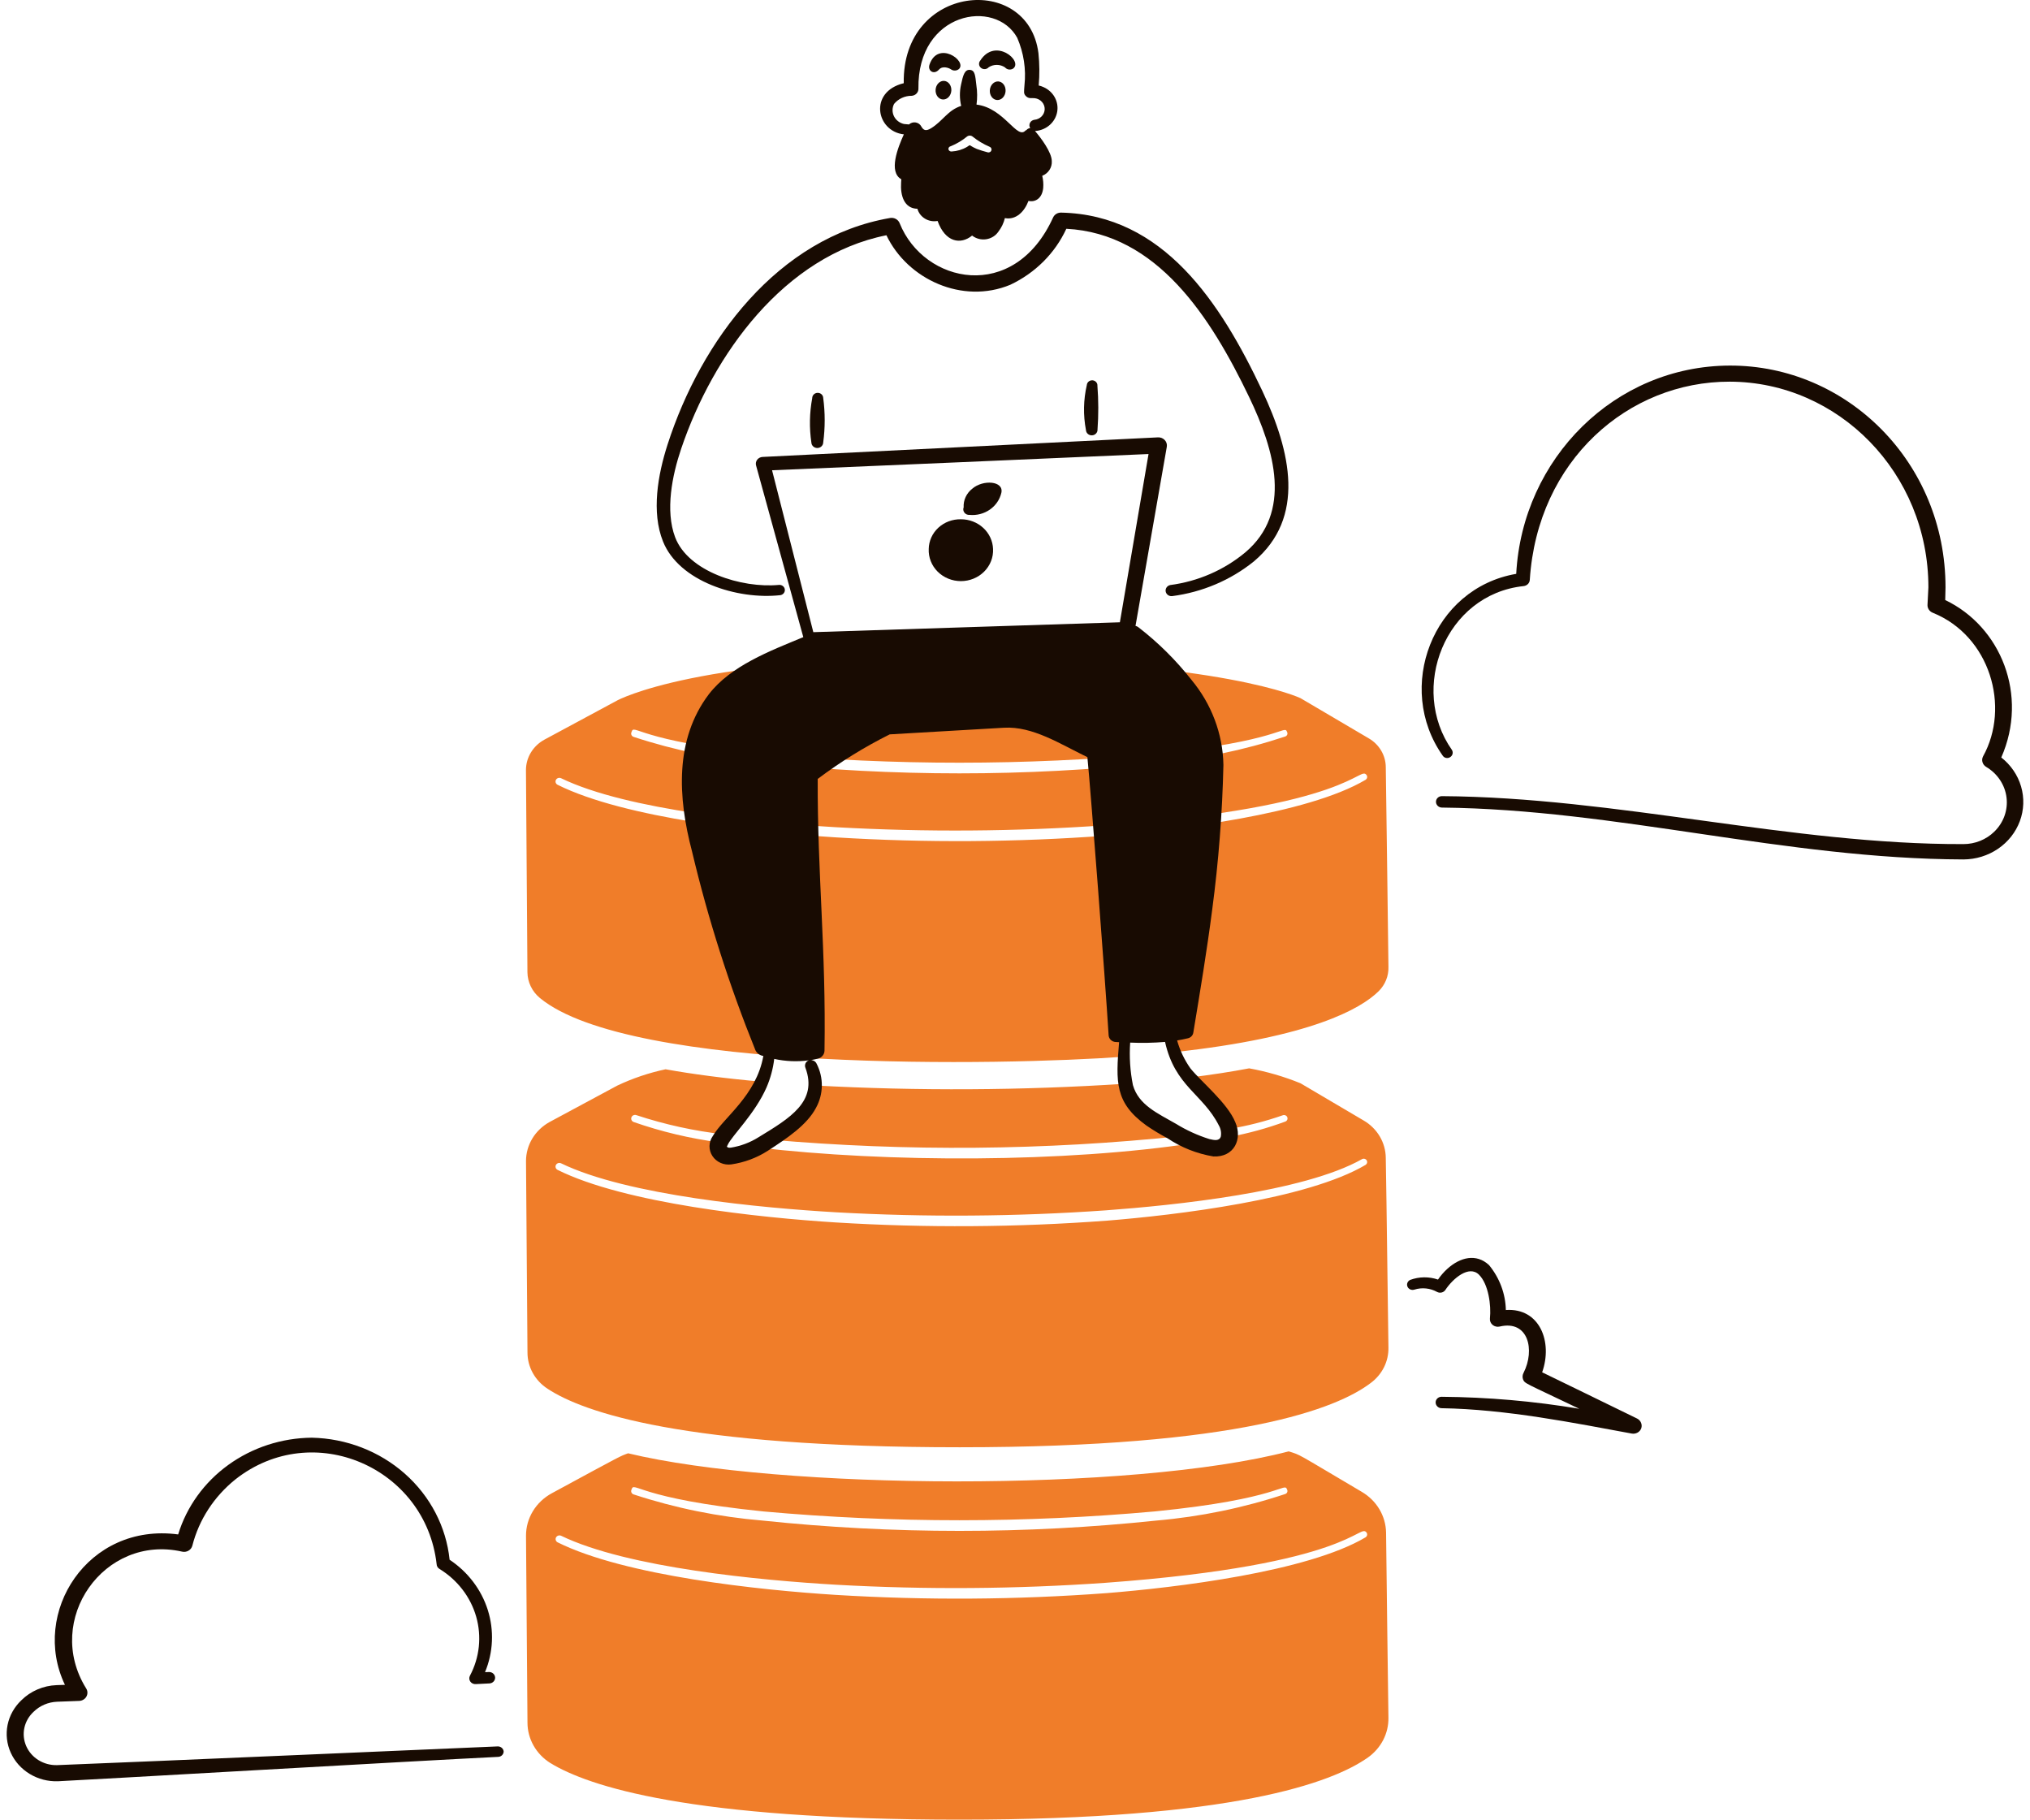 <?xml version="1.0" encoding="UTF-8"?> <svg xmlns="http://www.w3.org/2000/svg" width="212" height="190" viewBox="0 0 212 190" fill="none"><path d="M158.344 59.919C158.986 47.868 168.653 38.199 180.653 38.172C192.878 38.14 203.177 48.266 203.177 61.331L203.146 62.654C208.967 65.434 211.86 72.6 209.001 79.093C210 79.876 210.722 80.934 211.069 82.124C211.416 83.314 211.371 84.576 210.94 85.74C210.508 86.904 209.712 87.913 208.659 88.629C207.606 89.344 206.348 89.732 205.056 89.739C186.378 89.68 168.912 84.515 150.58 84.323C150.416 84.32 150.259 84.255 150.144 84.143C150.028 84.031 149.964 83.88 149.964 83.722C149.963 83.645 149.979 83.567 150.009 83.496C150.04 83.424 150.085 83.358 150.143 83.303C150.2 83.248 150.268 83.204 150.343 83.175C150.418 83.145 150.499 83.13 150.58 83.13C168.887 83.25 187.06 88.195 205.056 88.137C205.653 88.136 206.243 88.022 206.793 87.801C207.343 87.58 207.842 87.257 208.26 86.85C208.742 86.384 209.109 85.821 209.332 85.202C209.555 84.583 209.629 83.924 209.549 83.273C209.47 82.623 209.237 81.998 208.87 81.445C208.503 80.892 208.011 80.425 207.429 80.079C207.242 79.97 207.104 79.798 207.042 79.598C206.979 79.397 206.996 79.182 207.09 78.993C209.972 73.814 207.831 66.401 201.851 63.984C201.676 63.916 201.528 63.796 201.428 63.642C201.328 63.488 201.283 63.307 201.297 63.127L201.389 61.331C201.389 49.381 191.983 39.883 180.653 39.852C170.043 39.825 160.561 48.082 159.762 60.536C159.755 60.702 159.685 60.86 159.567 60.982C159.448 61.103 159.287 61.179 159.114 61.197C150.912 62.067 147.122 71.897 151.627 78.301C151.705 78.425 151.73 78.574 151.696 78.715C151.661 78.857 151.571 78.98 151.443 79.058C151.381 79.099 151.312 79.126 151.24 79.14C151.167 79.154 151.092 79.154 151.019 79.139C150.947 79.124 150.878 79.096 150.818 79.055C150.757 79.014 150.706 78.962 150.667 78.902C145.671 71.824 149.593 61.422 158.344 59.919Z" fill="#180B02"></path><path d="M145 100.98C144.969 97.502 144.784 85.003 144.722 80.114C144.721 79.506 144.556 78.908 144.243 78.378C143.93 77.848 143.48 77.404 142.935 77.09C140.347 75.565 135.817 72.9 135.817 72.9C135.817 72.9 127.776 69.011 100.347 68.739C72.954 68.465 64.45 73.142 64.45 73.142C64.45 73.142 59.644 75.738 56.839 77.24C56.259 77.561 55.777 78.022 55.441 78.577C55.106 79.132 54.929 79.761 54.928 80.403C54.96 85.412 55.052 97.834 55.082 101.531C55.089 102.038 55.208 102.538 55.431 102.998C55.654 103.459 55.977 103.869 56.377 104.202C65.823 112.004 104.817 111.26 117.368 110.338C117.389 109.742 117.424 109.104 117.449 108.416L122.244 108.265C122.31 108.808 122.431 109.344 122.607 109.865C136.934 108.303 142.116 105.334 143.977 103.498C144.314 103.164 144.578 102.77 144.753 102.337C144.929 101.905 145.013 101.444 145 100.98ZM65.952 76.441C66.246 75.496 66.506 77.377 79.756 78.723C93.355 79.947 107.046 79.944 120.645 78.715C133.798 77.404 134.125 75.585 134.418 76.441C134.439 76.482 134.451 76.527 134.453 76.573C134.455 76.619 134.447 76.665 134.43 76.708C134.412 76.751 134.386 76.79 134.352 76.822C134.319 76.855 134.278 76.881 134.233 76.898C129.88 78.344 125.358 79.275 120.768 79.671C107.097 81.111 93.303 81.111 79.633 79.671C75.045 79.289 70.523 78.372 66.168 76.941C66.118 76.924 66.072 76.897 66.033 76.862C65.995 76.827 65.964 76.784 65.944 76.737C65.923 76.69 65.914 76.639 65.915 76.588C65.916 76.537 65.929 76.487 65.952 76.441ZM142.616 81.421C136.519 85.04 122.744 86.672 115.592 87.248C106.173 87.951 96.713 88.013 87.284 87.434C79.356 86.935 65.272 85.459 58.217 81.937C58.126 81.887 58.06 81.805 58.031 81.709C58.002 81.613 58.014 81.51 58.063 81.422C58.112 81.334 58.195 81.267 58.295 81.237C58.394 81.207 58.502 81.214 58.596 81.259C65.55 84.626 79.529 85.92 87.322 86.375C96.702 86.898 106.107 86.83 115.477 86.17C141.304 84.274 141.969 79.862 142.727 80.943C142.775 81.022 142.79 81.115 142.769 81.204C142.749 81.293 142.694 81.371 142.616 81.423V81.421Z" fill="#F07D29"></path><path d="M144.999 179.368C144.937 175.377 144.814 165.031 144.752 160.024C144.737 159.165 144.495 158.323 144.048 157.577C143.601 156.831 142.963 156.206 142.195 155.76C135.131 151.591 135.912 151.967 134.584 151.546C118.186 155.821 81.425 155.563 65.595 151.747C64.708 152.076 65.16 151.836 57.645 155.91C56.818 156.355 56.131 157.002 55.654 157.786C55.177 158.57 54.928 159.462 54.933 160.368C54.965 165.473 55.057 175.722 55.087 179.875C55.088 180.709 55.305 181.529 55.719 182.263C56.133 182.997 56.731 183.621 57.46 184.08C61.466 186.537 72.065 190 100.228 190C128.729 190 139.113 186.163 142.873 183.5C143.543 183.021 144.085 182.396 144.455 181.678C144.824 180.96 145.011 180.169 144.999 179.368ZM65.951 155.538C66.245 154.593 66.505 156.475 79.755 157.821C93.354 159.046 107.045 159.043 120.644 157.812C133.797 156.502 134.124 154.683 134.416 155.538C134.438 155.58 134.45 155.625 134.452 155.67C134.454 155.716 134.446 155.762 134.429 155.805C134.412 155.848 134.385 155.887 134.352 155.92C134.318 155.952 134.277 155.978 134.232 155.995C129.879 157.442 125.357 158.374 120.767 158.77C107.096 160.208 93.302 160.208 79.632 158.77C75.044 158.387 70.522 157.47 66.167 156.039C66.117 156.022 66.071 155.995 66.032 155.96C65.993 155.925 65.963 155.882 65.943 155.835C65.922 155.787 65.912 155.737 65.914 155.686C65.915 155.635 65.928 155.584 65.951 155.538ZM142.615 160.518C136.527 164.13 122.794 165.766 115.591 166.345C106.172 167.048 96.712 167.11 87.283 166.532C79.362 166.034 65.271 164.557 58.216 161.035C58.129 160.983 58.065 160.902 58.039 160.807C58.012 160.713 58.024 160.612 58.072 160.525C58.12 160.439 58.201 160.373 58.298 160.342C58.396 160.31 58.502 160.315 58.595 160.356C65.547 163.722 79.524 165.018 87.321 165.472C96.701 165.996 106.106 165.928 115.476 165.268C141.303 163.372 141.968 158.959 142.726 160.04C142.773 160.119 142.788 160.211 142.768 160.3C142.747 160.389 142.693 160.466 142.615 160.518Z" fill="#F07D29"></path><path d="M18.606 160.219C19.49 157.326 21.324 154.782 23.838 152.963C26.351 151.144 29.411 150.146 32.564 150.118C36.177 150.196 39.635 151.535 42.286 153.883C44.937 156.23 46.598 159.424 46.954 162.862C48.866 164.132 50.272 165.984 50.944 168.115C51.615 170.247 51.512 172.532 50.652 174.601L51.052 174.586C51.217 174.578 51.379 174.633 51.501 174.739C51.624 174.845 51.697 174.993 51.706 175.151C51.714 175.309 51.656 175.463 51.545 175.581C51.434 175.698 51.279 175.768 51.114 175.776L49.696 175.846C49.584 175.856 49.47 175.836 49.368 175.79C49.266 175.744 49.179 175.672 49.116 175.582C49.053 175.492 49.016 175.388 49.01 175.28C49.004 175.172 49.028 175.064 49.08 174.968C50.086 173.065 50.319 170.873 49.733 168.815C49.146 166.757 47.783 164.98 45.907 163.827C45.814 163.774 45.738 163.699 45.684 163.61C45.63 163.521 45.6 163.42 45.598 163.317C44.456 153.252 32.704 148.078 24.584 154.471C22.352 156.264 20.775 158.692 20.085 161.401C20.056 161.509 20.005 161.61 19.936 161.699C19.866 161.788 19.779 161.864 19.678 161.92C19.578 161.977 19.467 162.015 19.352 162.031C19.237 162.047 19.119 162.041 19.006 162.013C10.873 160.176 4.555 169.134 8.992 176.288C9.076 176.414 9.123 176.559 9.129 176.708C9.136 176.857 9.102 177.005 9.031 177.138C8.959 177.27 8.853 177.383 8.722 177.464C8.591 177.545 8.44 177.593 8.284 177.601L5.973 177.687C5.041 177.722 4.159 178.099 3.509 178.738C3.018 179.192 2.682 179.776 2.545 180.415C2.407 181.054 2.475 181.717 2.738 182.319C3.002 182.921 3.449 183.432 4.021 183.787C4.594 184.142 5.265 184.324 5.947 184.308C14.667 183.976 49.548 182.452 51.982 182.352C52.135 182.349 52.283 182.401 52.397 182.497C52.511 182.594 52.583 182.728 52.598 182.873C52.6 183.018 52.543 183.158 52.44 183.264C52.337 183.37 52.195 183.435 52.044 183.444C43.842 183.84 8.567 185.881 6.043 185.992C5.004 186.025 3.98 185.758 3.102 185.226C2.225 184.694 1.535 183.923 1.123 183.011C0.711 182.099 0.595 181.09 0.791 180.115C0.987 179.14 1.486 178.244 2.222 177.543C3.192 176.575 4.517 176.005 5.919 175.954L6.782 175.925C3.17 168.396 9.164 158.956 18.606 160.219Z" fill="#180B02"></path><path d="M150.175 133.607C150.456 133.194 150.787 132.814 151.161 132.476C152.502 131.268 154.177 130.858 155.505 132.096C156.608 133.436 157.225 135.082 157.262 136.787C160.792 136.541 162.182 140.109 161.052 143.29C161.884 143.676 168.489 146.92 170.973 148.121C171.156 148.215 171.299 148.368 171.378 148.552C171.456 148.736 171.466 148.94 171.405 149.13C171.338 149.321 171.201 149.482 171.02 149.584C170.839 149.686 170.626 149.723 170.419 149.688C164.447 148.589 157.306 147.145 150.544 147.039C150.379 147.035 150.223 146.97 150.108 146.857C149.992 146.744 149.928 146.593 149.928 146.435C149.928 146.357 149.944 146.281 149.974 146.209C150.005 146.138 150.051 146.072 150.108 146.018C150.165 145.963 150.233 145.92 150.308 145.89C150.383 145.861 150.463 145.846 150.544 145.846C155.369 145.883 160.182 146.302 164.933 147.1C159.097 144.309 159.252 144.488 159.049 144.009C158.977 143.788 158.999 143.55 159.111 143.345C160.33 140.95 159.612 137.806 156.614 138.513C156.487 138.543 156.354 138.543 156.227 138.513C156.099 138.484 155.981 138.426 155.881 138.344C155.782 138.262 155.705 138.159 155.655 138.043C155.606 137.927 155.586 137.801 155.598 137.676C155.743 136.285 155.448 134.088 154.457 133.099C153.419 132.063 151.737 133.488 150.946 134.688C150.857 134.822 150.718 134.918 150.558 134.957C150.397 134.996 150.227 134.976 150.082 134.9C149.727 134.701 149.332 134.577 148.924 134.535C148.515 134.492 148.101 134.534 147.71 134.656C147.571 134.702 147.418 134.696 147.283 134.638C147.149 134.58 147.042 134.475 146.987 134.344C146.931 134.213 146.931 134.067 146.985 133.936C147.039 133.805 147.145 133.699 147.279 133.639C148.209 133.297 149.237 133.285 150.175 133.607Z" fill="#180B02"></path><path d="M98.057 7.268C98.456 6.82 99.133 7.122 99.294 7.227C99.418 7.322 99.574 7.372 99.734 7.365C99.893 7.359 100.045 7.298 100.161 7.193C100.994 6.337 97.944 4.191 97.072 6.746C96.85 7.401 97.539 7.849 98.057 7.268Z" fill="#180B02"></path><path d="M103.259 7.018C103.51 6.857 103.807 6.772 104.11 6.775C104.413 6.778 104.707 6.869 104.955 7.036C105.056 7.155 105.2 7.234 105.359 7.256C105.518 7.278 105.679 7.242 105.811 7.155C106.86 6.37 103.936 3.877 102.375 6.321C102.279 6.433 102.232 6.577 102.247 6.722C102.261 6.866 102.335 7 102.452 7.092C102.569 7.184 102.72 7.229 102.871 7.215C103.023 7.201 103.162 7.13 103.259 7.018Z" fill="#180B02"></path><path d="M104.13 10.444C104.348 10.457 104.564 10.367 104.73 10.195C104.896 10.022 104.999 9.78 105.015 9.523C105.032 9.265 104.962 9.013 104.82 8.822C104.677 8.631 104.475 8.516 104.257 8.503C104.039 8.49 103.823 8.58 103.657 8.753C103.491 8.925 103.388 9.167 103.372 9.425C103.355 9.682 103.425 9.934 103.567 10.125C103.71 10.317 103.912 10.431 104.13 10.444Z" fill="#180B02"></path><path d="M98.466 10.388C98.684 10.401 98.9 10.311 99.066 10.138C99.232 9.965 99.335 9.723 99.351 9.466C99.368 9.209 99.298 8.957 99.156 8.765C99.013 8.574 98.811 8.459 98.593 8.446C98.375 8.433 98.159 8.523 97.993 8.696C97.827 8.869 97.724 9.11 97.707 9.368C97.691 9.625 97.761 9.877 97.903 10.069C98.046 10.26 98.248 10.375 98.466 10.388Z" fill="#180B02"></path><path d="M92.572 24.564C81.915 26.694 74.484 36.98 71.142 46.841C70.191 49.647 69.458 53.316 70.506 56.093C71.86 59.678 77.433 61.443 81.357 61.073C81.501 61.062 81.645 61.105 81.757 61.192C81.87 61.279 81.943 61.404 81.961 61.541C81.98 61.679 81.943 61.818 81.858 61.929C81.773 62.041 81.646 62.118 81.504 62.143C77 62.647 70.915 60.709 69.243 56.544C68.007 53.471 68.698 49.575 69.718 46.41C73.213 35.562 81.235 24.776 92.967 22.759C93.172 22.727 93.382 22.763 93.561 22.862C93.74 22.962 93.878 23.117 93.952 23.302C96.482 29.622 105.905 31.681 109.982 22.703C110.053 22.549 110.17 22.419 110.319 22.329C110.468 22.24 110.641 22.195 110.817 22.2C121.478 22.43 127.457 31.55 131.829 40.816C134.822 47.168 136.374 54.054 130.942 58.624C128.514 60.581 125.554 61.836 122.407 62.245C122.251 62.261 122.095 62.219 121.97 62.128C121.846 62.038 121.762 61.905 121.736 61.758C121.71 61.61 121.745 61.458 121.832 61.334C121.919 61.21 122.053 61.122 122.205 61.089C125.113 60.707 127.841 59.52 130.053 57.676C134.956 53.521 133.162 47.081 130.436 41.426C126.445 33.133 120.863 24.376 111.36 23.888C110.187 26.433 108.116 28.502 105.508 29.735C100.527 31.802 94.781 29.189 92.572 24.564Z" fill="#180B02"></path><path d="M84.823 41.572C84.537 43.108 84.507 44.677 84.736 46.221C84.745 46.374 84.816 46.518 84.933 46.621C85.051 46.725 85.206 46.782 85.366 46.779C85.526 46.775 85.679 46.713 85.791 46.605C85.904 46.496 85.969 46.35 85.972 46.197C86.177 44.658 86.177 43.101 85.972 41.562C85.971 41.49 85.955 41.419 85.926 41.352C85.896 41.286 85.853 41.226 85.8 41.175C85.746 41.125 85.682 41.085 85.612 41.058C85.542 41.031 85.467 41.018 85.392 41.018C85.317 41.019 85.242 41.034 85.173 41.062C85.103 41.09 85.04 41.131 84.987 41.183C84.935 41.234 84.893 41.295 84.865 41.362C84.837 41.429 84.823 41.5 84.823 41.572Z" fill="#180B02"></path><path d="M113.501 40.201C113.143 41.747 113.112 43.346 113.41 44.904C113.414 44.98 113.433 45.054 113.466 45.123C113.5 45.192 113.547 45.253 113.605 45.305C113.664 45.356 113.732 45.396 113.807 45.422C113.881 45.447 113.96 45.459 114.04 45.456C114.119 45.453 114.197 45.434 114.269 45.403C114.341 45.37 114.405 45.325 114.459 45.269C114.513 45.214 114.554 45.148 114.581 45.077C114.608 45.006 114.621 44.93 114.617 44.854C114.728 43.331 114.725 41.802 114.607 40.279C114.613 40.21 114.604 40.14 114.581 40.074C114.558 40.008 114.522 39.947 114.474 39.894C114.427 39.841 114.369 39.798 114.304 39.767C114.239 39.735 114.168 39.717 114.095 39.711C114.023 39.706 113.95 39.715 113.88 39.737C113.811 39.758 113.747 39.793 113.692 39.839C113.637 39.884 113.592 39.939 113.559 40.002C113.526 40.064 113.506 40.132 113.501 40.201Z" fill="#180B02"></path><path d="M103.708 57.322C103.68 56.489 103.313 55.7 102.686 55.121C102.059 54.542 101.221 54.219 100.35 54.22C99.916 54.212 99.484 54.285 99.08 54.436C98.676 54.588 98.307 54.814 97.995 55.102C97.682 55.391 97.433 55.735 97.261 56.116C97.088 56.497 96.997 56.907 96.991 57.322C96.971 57.755 97.043 58.188 97.203 58.594C97.362 59.001 97.606 59.372 97.92 59.686C98.234 59.999 98.611 60.249 99.029 60.419C99.446 60.59 99.896 60.678 100.35 60.678C100.804 60.678 101.253 60.59 101.671 60.419C102.088 60.249 102.465 59.999 102.779 59.686C103.093 59.372 103.337 59.001 103.497 58.594C103.657 58.188 103.729 57.755 103.708 57.322Z" fill="#180B02"></path><path d="M101.54 51.026C101.24 51.259 101.002 51.557 100.845 51.895C100.688 52.233 100.617 52.602 100.638 52.971C100.601 53.063 100.588 53.162 100.602 53.26C100.616 53.357 100.655 53.45 100.717 53.529C100.778 53.608 100.859 53.671 100.953 53.712C101.046 53.753 101.149 53.771 101.252 53.763C102.006 53.834 102.762 53.637 103.375 53.21C103.988 52.783 104.415 52.157 104.577 51.449C104.845 50.206 102.654 50.058 101.54 51.026Z" fill="#180B02"></path><path d="M108.195 13.672C108.742 13.615 109.253 13.389 109.652 13.028C110.051 12.668 110.316 12.192 110.406 11.674C110.496 11.156 110.406 10.624 110.15 10.159C109.894 9.695 109.486 9.323 108.988 9.101C108.825 9.024 108.652 8.965 108.475 8.927C108.574 7.803 108.565 6.673 108.448 5.551C107.387 -2.839 94.199 -1.66 94.381 8.688C90.695 9.583 91.506 13.717 94.393 14.029C93.757 15.423 92.766 17.95 94.127 18.719L94.105 19.07C94.017 20.406 94.414 21.77 95.809 21.8C95.926 22.228 96.208 22.597 96.6 22.833C96.991 23.07 97.461 23.154 97.915 23.071C98.716 25.296 100.309 25.581 101.52 24.598C101.723 24.757 101.958 24.873 102.211 24.939C102.464 25.006 102.729 25.02 102.988 24.981C103.247 24.943 103.494 24.852 103.714 24.716C103.934 24.58 104.121 24.4 104.264 24.19C104.589 23.768 104.821 23.286 104.943 22.774C106.13 23 107.004 22.057 107.407 20.979C108.099 21.135 108.842 20.736 108.947 19.611C108.98 19.191 108.945 18.768 108.844 18.358C109.156 18.234 109.42 18.02 109.599 17.745C109.778 17.47 109.863 17.149 109.842 16.826C109.842 15.904 108.702 14.39 108.087 13.675C108.123 13.677 108.159 13.676 108.195 13.672ZM103.116 15.897C102.741 15.8 102.371 15.684 102.008 15.55C101.036 15.126 101.46 15.053 100.99 15.338C100.506 15.622 99.956 15.787 99.389 15.818C99.312 15.828 99.234 15.809 99.171 15.766C99.107 15.723 99.064 15.658 99.049 15.585C99.039 15.511 99.059 15.437 99.105 15.378C99.151 15.319 99.219 15.279 99.296 15.267C99.91 15.014 100.482 14.674 100.99 14.258C101.074 14.193 101.179 14.158 101.286 14.16C101.394 14.161 101.498 14.199 101.579 14.267C102.11 14.694 102.701 15.049 103.335 15.32C103.375 15.334 103.411 15.355 103.443 15.382C103.474 15.409 103.5 15.442 103.518 15.479C103.536 15.515 103.546 15.555 103.548 15.595C103.55 15.636 103.544 15.676 103.529 15.714C103.515 15.753 103.493 15.788 103.464 15.818C103.436 15.848 103.402 15.872 103.363 15.889C103.325 15.906 103.283 15.916 103.241 15.918C103.199 15.92 103.156 15.914 103.116 15.9V15.897ZM108.024 12.507C107.925 12.521 107.831 12.557 107.751 12.614C107.671 12.671 107.606 12.745 107.563 12.832C107.52 12.918 107.5 13.012 107.505 13.108C107.509 13.203 107.538 13.296 107.589 13.378C107.508 13.382 107.429 13.405 107.358 13.443C107.287 13.482 107.227 13.536 107.181 13.6H107.121C106.235 14.689 104.904 11.278 101.981 10.921C102.074 10.248 102.069 9.567 101.965 8.896C101.848 7.858 101.82 7.348 101.3 7.297C100.733 7.242 100.57 7.879 100.366 8.832C100.203 9.565 100.208 10.324 100.38 11.056C98.97 11.511 98.474 12.631 97.228 13.396C96.666 13.733 96.436 13.584 96.221 13.216C96.166 13.105 96.084 13.008 95.982 12.933C95.88 12.859 95.76 12.809 95.634 12.787C95.507 12.765 95.377 12.773 95.255 12.809C95.132 12.846 95.02 12.909 94.928 12.995L94.407 12.948C94.18 12.896 93.969 12.797 93.787 12.657C93.606 12.517 93.46 12.339 93.361 12.138C93.261 11.936 93.211 11.716 93.212 11.493C93.214 11.271 93.268 11.051 93.371 10.851C93.59 10.584 93.87 10.369 94.19 10.222C94.51 10.075 94.861 10 95.216 10.003C95.41 9.988 95.589 9.902 95.719 9.765C95.848 9.627 95.918 9.447 95.914 9.262C95.792 1.22 103.954 -0.198 106.232 3.945C106.912 5.515 107.172 7.221 106.988 8.911C106.944 9.593 106.878 9.767 107.131 10.028C107.443 10.345 107.719 10.206 108.075 10.255C108.363 10.293 108.627 10.43 108.817 10.642C109.006 10.853 109.107 11.124 109.101 11.402C109.095 11.681 108.981 11.947 108.783 12.151C108.584 12.354 108.314 12.482 108.024 12.507Z" fill="#180B02"></path><path d="M144.999 140.701C144.937 136.819 144.814 125.892 144.721 120.895C144.714 120.111 144.499 119.342 144.094 118.66C143.69 117.978 143.111 117.406 142.411 116.998C139.791 115.449 135.816 113.111 135.816 113.111C134.093 112.409 132.295 111.886 130.455 111.552C128.61 111.903 126.533 112.227 124.193 112.513C125.102 113.562 127.885 116.066 128.332 117.886C130.247 117.572 132.129 117.093 133.954 116.456C134.045 116.42 134.146 116.421 134.236 116.457C134.326 116.493 134.397 116.562 134.434 116.648C134.471 116.735 134.47 116.832 134.433 116.918C134.395 117.004 134.323 117.072 134.232 117.107C132.332 117.809 130.37 118.347 128.37 118.714C128.077 120.33 126.35 120.004 124.789 119.343C111.277 121.413 92.651 121.411 79.067 119.812C75.742 121.531 74.695 120.404 75.127 119.282C72.069 118.88 69.065 118.166 66.167 117.153C66.069 117.114 65.99 117.039 65.95 116.945C65.909 116.851 65.909 116.745 65.95 116.651C65.991 116.557 66.069 116.482 66.168 116.444C66.266 116.405 66.377 116.405 66.475 116.444C69.437 117.422 72.501 118.094 75.613 118.446C77.164 116.777 78.492 114.93 79.564 112.947C75.602 112.596 72.284 112.15 69.508 111.65C67.758 112.023 66.061 112.596 64.454 113.358C64.454 113.358 60.233 115.631 57.398 117.154C56.65 117.567 56.028 118.16 55.595 118.875C55.163 119.59 54.934 120.401 54.933 121.226C54.965 126.331 55.057 137.163 55.087 141.218C55.085 141.965 55.275 142.701 55.641 143.362C56.006 144.022 56.536 144.587 57.183 145.006C60.911 147.468 71.326 151.117 100.228 151.117C129.469 151.117 139.637 147.074 143.15 144.405C143.74 143.969 144.214 143.406 144.536 142.763C144.857 142.12 145.015 141.413 144.999 140.701ZM142.615 121.63C136.527 125.241 122.794 126.878 115.591 127.457C106.172 128.16 96.712 128.222 87.283 127.643C79.363 127.145 65.271 125.669 58.216 122.146C58.125 122.096 58.059 122.015 58.03 121.919C58.001 121.823 58.012 121.72 58.062 121.631C58.111 121.543 58.194 121.477 58.294 121.446C58.393 121.416 58.501 121.424 58.595 121.468C65.548 124.835 79.527 126.13 87.321 126.584C96.701 127.107 106.106 127.039 115.476 126.38C122.503 125.864 136.15 124.483 142.233 121.036C142.315 120.989 142.412 120.975 142.505 120.997C142.597 121.019 142.676 121.075 142.725 121.152C142.773 121.231 142.788 121.324 142.768 121.412C142.747 121.501 142.693 121.578 142.615 121.63Z" fill="#F07D29"></path><path d="M80.431 118.999C94.707 120.248 109.078 120.123 123.328 118.628C120.573 117.131 118.091 115.98 117.513 113.16C106.729 113.864 95.909 113.925 85.117 113.342C85.076 115.858 82.803 117.496 80.431 118.999Z" fill="#F07D29"></path><path d="M129.007 117.175C128.181 115.162 125.465 112.97 124.323 111.559C123.693 110.666 123.223 109.68 122.93 108.639C123.302 108.579 123.673 108.506 124.039 108.417C124.189 108.386 124.326 108.312 124.431 108.204C124.535 108.096 124.603 107.96 124.624 107.814C125.332 103.525 126.042 99.261 126.596 94.973C127.26 89.964 127.651 84.925 127.766 79.877C127.707 76.633 126.526 73.499 124.408 70.964C122.805 68.923 120.943 67.08 118.865 65.478C118.783 65.416 118.687 65.374 118.585 65.354L121.854 46.649C121.875 46.524 121.866 46.396 121.829 46.274C121.791 46.153 121.726 46.041 121.637 45.947C121.548 45.852 121.439 45.779 121.316 45.73C121.194 45.682 121.062 45.661 120.929 45.668L79.637 47.712C79.526 47.717 79.419 47.746 79.322 47.796C79.224 47.846 79.14 47.916 79.075 48.002C79.01 48.087 78.966 48.185 78.946 48.289C78.926 48.393 78.931 48.499 78.959 48.601L83.892 66.526C80.367 67.986 76.319 69.522 74.027 72.489C70.451 77.214 70.784 83.273 72.271 88.904C73.949 95.971 76.164 102.911 78.896 109.67C78.973 109.825 79.088 109.959 79.231 110.062C79.375 110.165 79.542 110.233 79.719 110.26C78.976 114.422 75.546 116.696 74.435 118.63C74.219 118.937 74.102 119.296 74.096 119.665C74.09 120.034 74.197 120.397 74.402 120.709C74.608 121.021 74.904 121.27 75.254 121.425C75.605 121.58 75.995 121.634 76.377 121.581C77.733 121.383 79.027 120.901 80.166 120.171C82.199 118.854 84.268 117.475 85.219 115.673C85.608 114.964 85.816 114.177 85.827 113.377C85.838 112.577 85.651 111.785 85.281 111.067C84.99 110.448 84.105 110.855 85.428 110.537C85.618 110.487 85.787 110.381 85.909 110.233C86.031 110.085 86.1 109.904 86.106 109.716C86.278 99.121 85.356 91.25 85.397 81.332C87.747 79.561 90.264 78.004 92.916 76.68C93.1 76.664 101.758 76.168 104.84 75.987C107.852 75.809 110.715 77.687 113.56 79.059C113.929 82.837 115.409 102.156 115.777 108.082C115.783 108.269 115.862 108.447 115.999 108.58C116.136 108.714 116.321 108.793 116.516 108.801L116.872 108.82C116.524 112.993 116.412 115.132 119.729 117.527C120.431 118.007 121.161 118.447 121.916 118.846C123.351 119.813 124.992 120.464 126.722 120.753C128.892 120.851 129.779 118.944 129.007 117.175ZM84.114 111.494C85.416 115.018 82.509 116.741 79.214 118.747C78.339 119.299 77.352 119.669 76.318 119.834C76.164 119.84 76.01 119.86 75.949 119.746V119.758C75.856 119.758 75.979 119.602 76.01 119.516C76.442 118.583 78.841 116.297 80.046 113.555C80.46 112.6 80.733 111.594 80.855 110.567C82.038 110.827 83.261 110.877 84.464 110.716C84.31 110.775 84.186 110.89 84.121 111.035C84.055 111.181 84.052 111.346 84.113 111.494H84.114ZM84.938 66.008L80.629 49.103C83.34 48.998 117.019 47.545 119.946 47.408L116.953 64.976L84.938 66.008ZM127.497 118.664C127.343 119.168 126.82 119.059 126.296 118.935C125.07 118.548 123.9 118.014 122.814 117.346C120.88 116.235 118.911 115.38 118.315 113.302C118.023 111.841 117.926 110.35 118.028 108.865C119.242 108.919 120.459 108.894 121.67 108.793C122.708 113.441 125.613 114.217 127.282 117.5C127.491 117.854 127.566 118.266 127.496 118.667L127.497 118.664Z" fill="#180B02"></path></svg> 